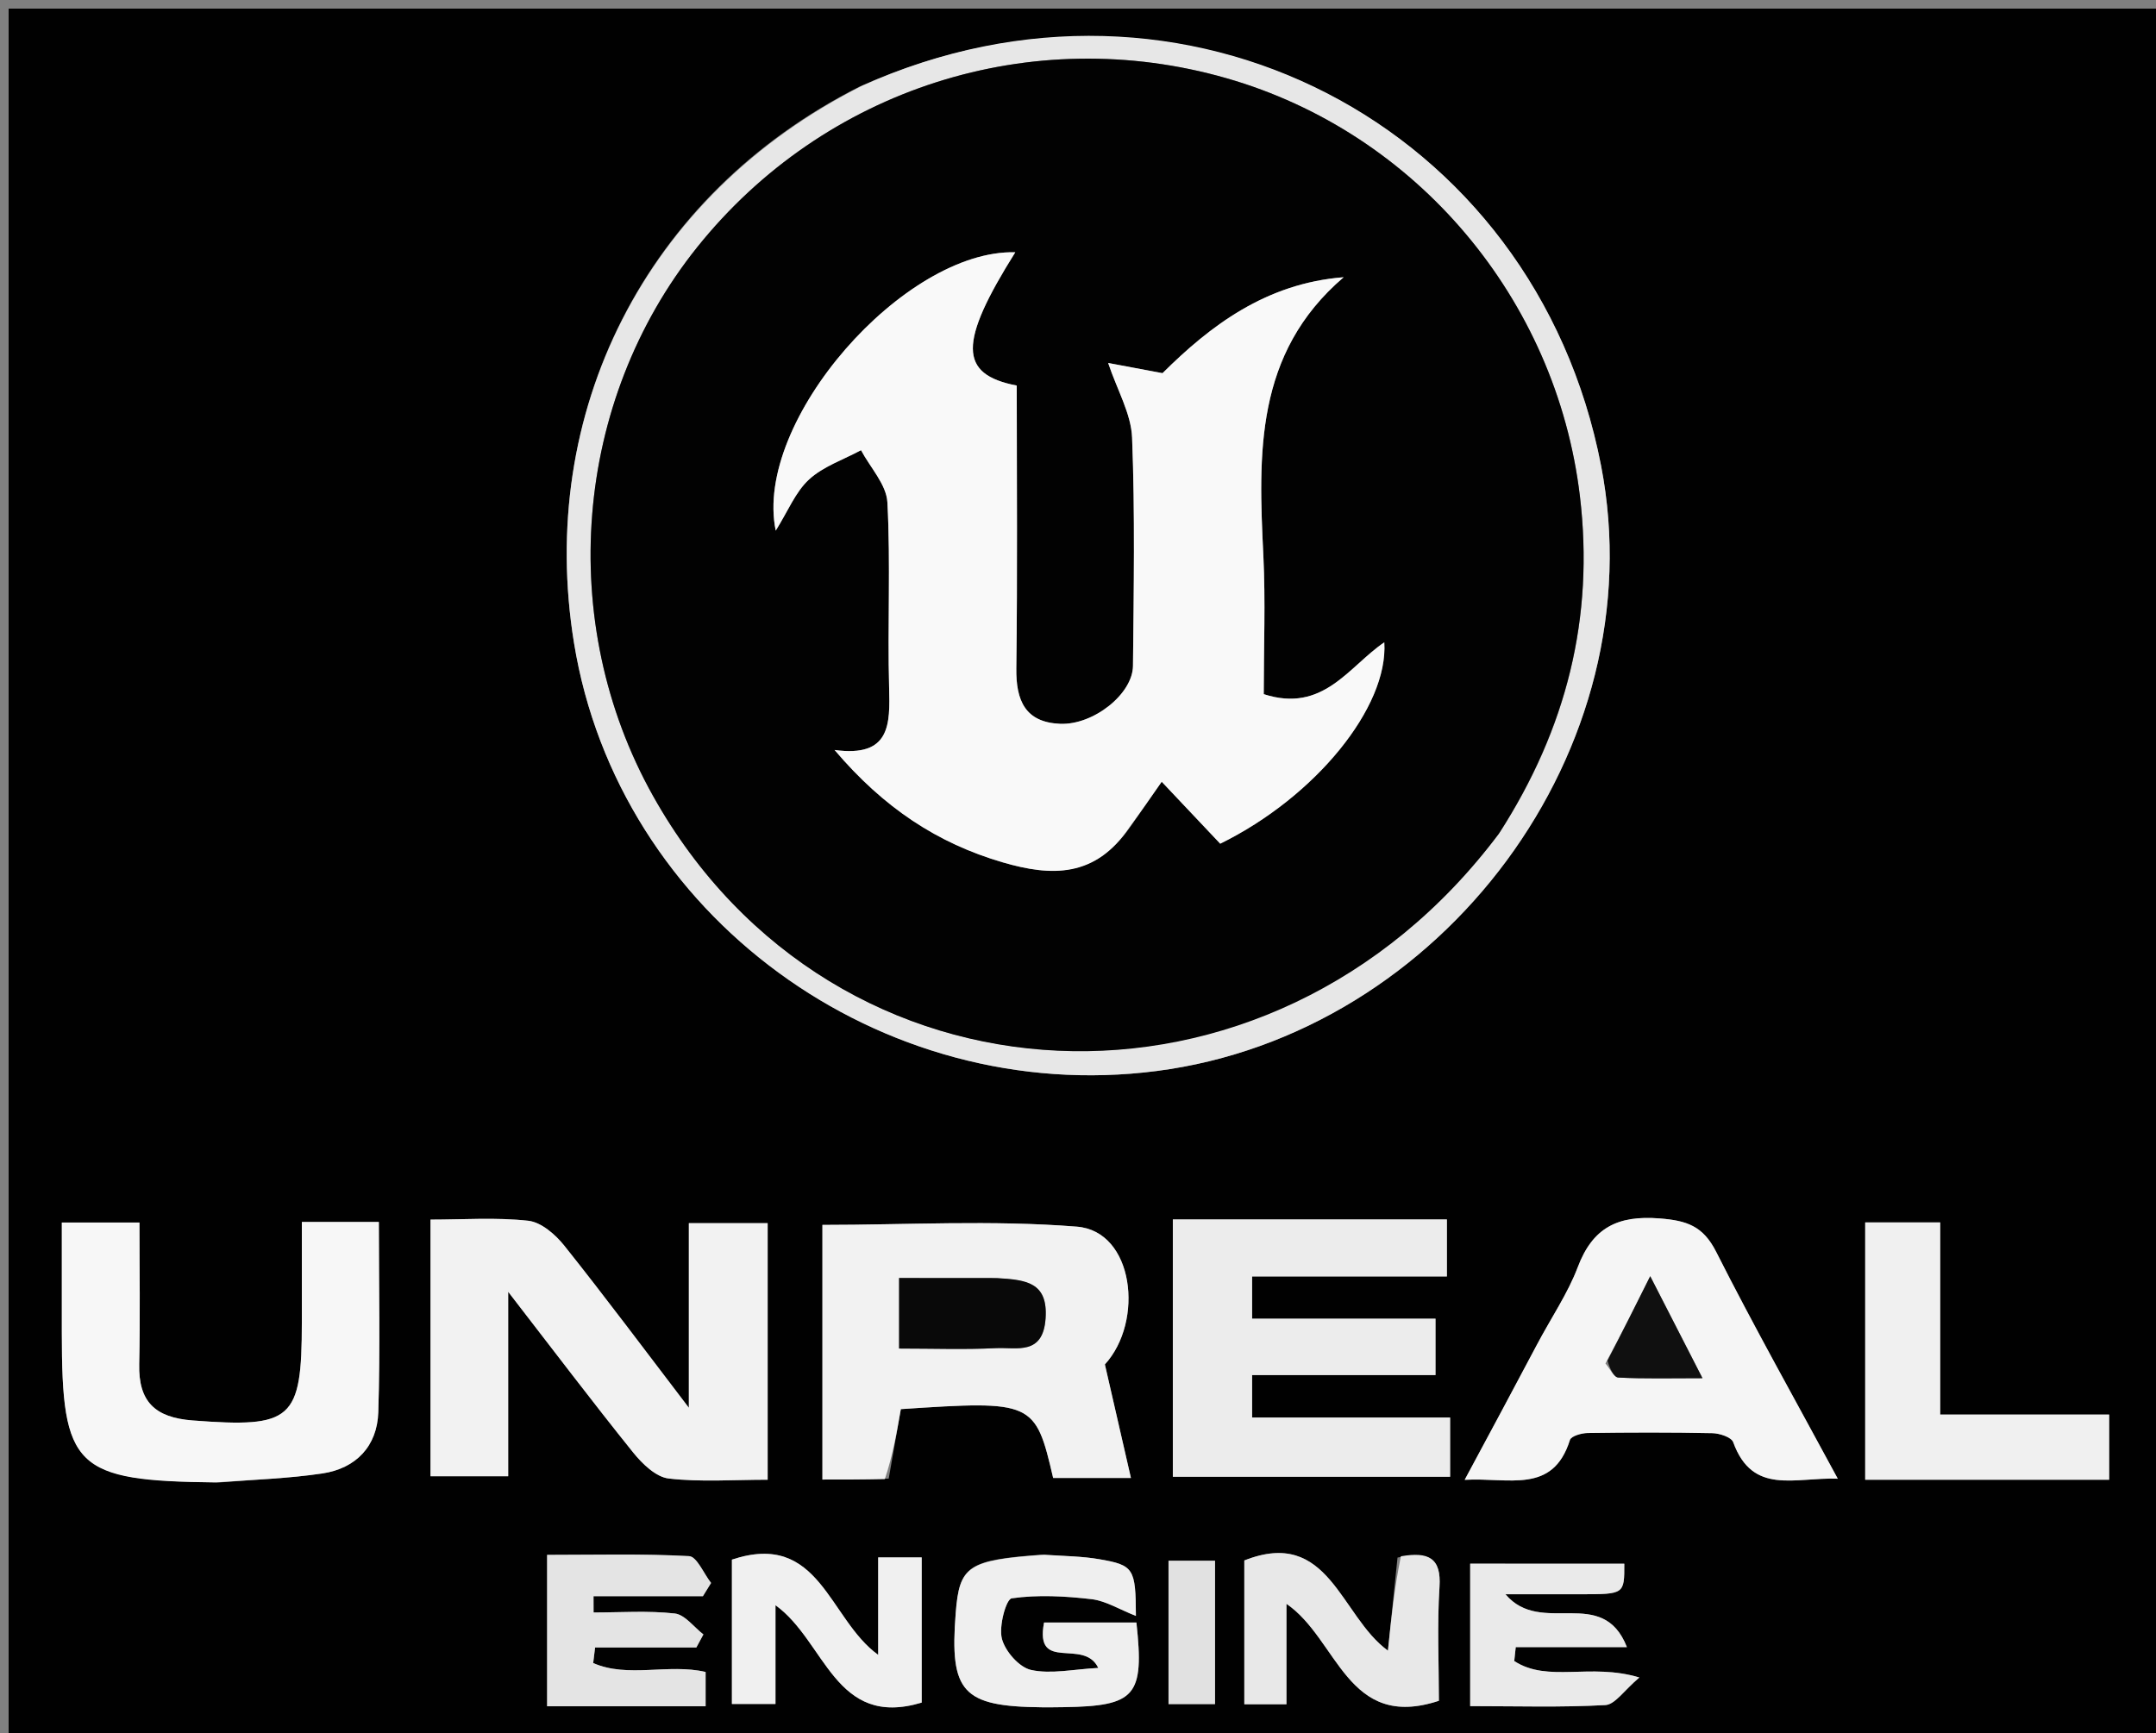 <svg xmlns="http://www.w3.org/2000/svg" xmlns:xlink="http://www.w3.org/1999/xlink" id="Layer_1" x="0px" y="0px" width="100%" viewBox="0 0 250 201" xml:space="preserve"><rect x="0" y="0" width="250" height="201" fill="#808080" stroke="none"/><path fill="#010101" opacity="1" stroke="none" d="M159,202  C106,202 53.5,202 1,202  C1,135 1,68 1,1  C84.333,1 167.667,1 251,1  C251,68 251,135 251,202  C220.5,202 190,202 159,202 M99.622,10.066  C74.724,22.671 62.223,47.939 66.562,74.583  C71.707,106.179 102.104,128.356 134.113,124.22  C167.265,119.935 192.008,86.844 185.654,54.016  C177.975,14.335 137.136,-6.819 99.622,10.066 M89.014,153.517  C89.014,149.59 89.014,145.662 89.014,141.868  C85.674,141.868 82.966,141.868 79.877,141.868  C79.877,148.988 79.877,155.698 79.877,163.278  C74.696,156.493 70.16,150.405 65.429,144.472  C64.401,143.182 62.755,141.756 61.261,141.59  C57.539,141.177 53.741,141.454 49.919,141.454  C49.919,151.816 49.919,161.561 49.919,171.221  C52.931,171.221 55.641,171.221 58.927,171.221  C58.927,164.19 58.927,157.55 58.927,149.826  C64.254,156.715 68.75,162.663 73.422,168.469  C74.472,169.775 76.054,171.31 77.537,171.482  C81.254,171.913 85.055,171.624 89.014,171.624  C89.014,165.488 89.014,159.999 89.014,153.517 M103.051,171.494  C103.519,168.816 103.986,166.137 104.458,163.436  C119.794,162.417 120.056,162.533 122.119,171.42  C124.691,171.42 127.289,171.42 131.137,171.42  C130.121,166.987 129.21,163.016 128.117,158.252  C132.688,153.256 131.496,142.803 124.867,142.272  C115.036,141.485 105.096,142.069 95.364,142.069  C95.364,151.916 95.364,161.644 95.364,171.604  C97.86,171.604 100.008,171.604 103.051,171.494 M140.716,141.43  C139.155,141.43 137.594,141.43 135.998,141.43  C135.998,151.862 135.998,161.484 135.998,171.28  C146.874,171.28 157.564,171.28 168.148,171.28  C168.148,168.832 168.148,166.753 168.148,164.409  C160.362,164.409 152.914,164.409 145.19,164.409  C145.19,162.754 145.19,161.373 145.19,159.484  C152.512,159.484 159.574,159.484 166.455,159.484  C166.455,157.052 166.455,155.163 166.455,152.948  C159.146,152.948 152.214,152.948 145.191,152.948  C145.191,151.188 145.191,149.787 145.191,148.048  C152.896,148.048 160.32,148.048 167.776,148.048  C167.776,145.761 167.776,143.815 167.776,141.43  C158.939,141.43 150.308,141.43 140.716,141.43 M25.503,171.937  C29.469,171.608 33.465,171.484 37.391,170.894  C41.291,170.307 43.739,167.725 43.864,163.792  C44.094,156.518 43.93,149.231 43.93,141.727  C40.83,141.727 38.084,141.727 35.001,141.727  C35.001,145.775 35.001,149.574 35.001,153.374  C35.001,164.739 33.873,165.627 22.331,164.749  C17.974,164.417 16.044,162.574 16.142,158.222  C16.265,152.781 16.172,147.335 16.172,141.796  C12.923,141.796 10.185,141.796 7.17,141.796  C7.17,146.259 7.17,150.399 7.17,154.54  C7.17,170.276 8.654,171.762 25.503,171.937 M178.005,156.437  C175.375,161.332 172.744,166.228 169.837,171.637  C174.949,171.332 180.052,173.356 182.042,167.012  C182.183,166.562 183.376,166.216 184.086,166.206  C188.909,166.138 193.735,166.123 198.557,166.224  C199.398,166.241 200.764,166.689 200.975,167.27  C203.225,173.477 208.135,171.312 213.099,171.505  C208.154,162.345 203.383,153.868 199,145.195  C197.479,142.186 195.583,141.561 192.425,141.317  C187.6,140.943 184.687,142.37 182.947,146.978  C181.787,150.051 179.858,152.833 178.005,156.437 M224.976,155.473  C224.976,150.902 224.976,146.331 224.976,141.782  C221.608,141.782 218.884,141.782 216.28,141.782  C216.28,151.834 216.28,161.548 216.28,171.627  C221.183,171.627 225.804,171.627 230.425,171.627  C235.186,171.627 239.948,171.627 244.569,171.627  C244.569,168.776 244.569,166.559 244.569,164.069  C237.938,164.069 231.684,164.069 224.976,164.069  C224.976,161.34 224.976,158.899 224.976,155.473 M162.05,180.652  C161.691,184.136 161.333,187.62 160.939,191.449  C155.398,187.429 154.115,177.096 144.286,180.988  C144.286,186.607 144.286,192.042 144.286,197.667  C145.938,197.667 147.333,197.667 149.172,197.667  C149.172,193.77 149.172,190.067 149.172,186.017  C155.17,190.119 156.172,200.788 166.848,197.263  C166.848,192.944 166.633,188.477 166.918,184.042  C167.132,180.71 165.676,179.941 162.05,180.652 M89.921,191.65  C89.921,189.922 89.921,188.195 89.921,186.177  C95.742,190.368 96.786,200.511 106.875,197.474  C106.875,191.85 106.875,186.29 106.875,180.636  C105.21,180.636 103.81,180.636 101.831,180.636  C101.831,184.52 101.831,188.167 101.831,191.938  C96.068,187.785 95.073,177.495 84.869,180.892  C84.869,186.515 84.869,192.064 84.869,197.634  C86.614,197.634 88.043,197.634 89.921,197.634  C89.921,195.79 89.921,194.16 89.921,191.65 M69.619,197.899  C73.594,197.899 77.569,197.899 81.819,197.899  C81.819,196.382 81.819,195.16 81.819,193.922  C77.5,192.911 72.81,194.662 68.783,192.886  C68.856,192.285 68.93,191.683 69.003,191.082  C72.917,191.082 76.83,191.082 80.744,191.082  C81.017,190.577 81.29,190.073 81.563,189.568  C80.459,188.719 79.422,187.271 78.239,187.139  C75.136,186.793 71.969,187.022 68.827,187.022  C68.825,186.394 68.824,185.765 68.822,185.136  C73.049,185.136 77.276,185.136 81.503,185.136  C81.82,184.623 82.136,184.11 82.452,183.597  C81.604,182.512 80.804,180.536 79.9,180.487  C74.468,180.193 69.013,180.341 63.441,180.341  C63.441,186.452 63.441,191.997 63.441,197.899  C65.394,197.899 67.028,197.899 69.619,197.899 M120.648,180.325  C112.221,180.949 111.248,181.617 110.82,187.082  C110.099,196.283 111.6,197.925 120.817,198.017  C121.647,198.025 122.477,198.016 123.307,198.003  C131.696,197.878 132.701,196.732 131.773,188.184  C128.206,188.184 124.623,188.184 121.065,188.184  C119.941,194.082 125.679,189.92 127.351,193.454  C124.446,193.606 121.885,194.196 119.563,193.689  C118.18,193.388 116.552,191.523 116.175,190.066  C115.8,188.62 116.663,185.471 117.314,185.378  C120.336,184.946 123.496,185.12 126.56,185.476  C128.218,185.669 129.784,186.661 131.714,187.42  C131.689,181.904 131.475,181.536 127.457,180.842  C125.508,180.506 123.505,180.485 120.648,180.325 M182.402,191.04  C184.196,191.04 185.99,191.04 188.649,191.04  C185.809,183.802 178.719,189.847 174.567,184.907  C178.215,184.907 180.761,184.909 183.308,184.907  C188.358,184.904 188.358,184.904 188.343,181.363  C182.318,181.363 176.294,181.363 170.476,181.363  C170.476,187.019 170.476,192.267 170.476,197.884  C175.913,197.884 181.044,198.044 186.151,197.76  C187.278,197.697 188.317,196.061 190.091,194.562  C184.37,192.839 179.497,195.205 175.585,192.654  C175.642,192.116 175.7,191.578 175.758,191.04  C177.659,191.04 179.56,191.04 182.402,191.04 M140.89,187.551  C140.89,185.426 140.89,183.302 140.89,181.017  C138.851,181.017 137.267,181.017 135.496,181.017  C135.496,186.654 135.496,192.061 135.496,197.644  C137.324,197.644 138.887,197.644 140.89,197.644  C140.89,194.43 140.89,191.472 140.89,187.551 z"></path><path fill="#E7E7E7" opacity="1" stroke="none" d="M99.977,9.943  C137.136,-6.819 177.975,14.335 185.654,54.016  C192.008,86.844 167.265,119.935 134.113,124.22  C102.104,128.356 71.707,106.179 66.562,74.583  C62.223,47.939 74.724,22.671 99.977,9.943 M173.997,96.395  C181.634,84.515 184.889,71.64 183.194,57.511  C180.453,34.662 164.229,15.386 142.211,9.071  C119.605,2.588 95.595,10.256 80.843,28.672  C66.496,46.581 64.437,72.146 75.718,92.302  C96.689,129.774 147.208,132.202 173.997,96.395 z"></path><path fill="#F2F2F2" opacity="1" stroke="none" d="M89.014,154.014  C89.014,159.999 89.014,165.488 89.014,171.624  C85.055,171.624 81.254,171.913 77.537,171.482  C76.054,171.31 74.472,169.775 73.422,168.469  C68.75,162.663 64.254,156.715 58.927,149.826  C58.927,157.55 58.927,164.19 58.927,171.221  C55.641,171.221 52.931,171.221 49.919,171.221  C49.919,161.561 49.919,151.816 49.919,141.454  C53.741,141.454 57.539,141.177 61.261,141.59  C62.755,141.756 64.401,143.182 65.429,144.472  C70.16,150.405 74.696,156.493 79.877,163.278  C79.877,155.698 79.877,148.988 79.877,141.868  C82.966,141.868 85.674,141.868 89.014,141.868  C89.014,145.662 89.014,149.59 89.014,154.014 z"></path><path fill="#F2F2F2" opacity="1" stroke="none" d="M102.604,171.549  C100.008,171.604 97.86,171.604 95.364,171.604  C95.364,161.644 95.364,151.916 95.364,142.069  C105.096,142.069 115.036,141.485 124.867,142.272  C131.496,142.803 132.688,153.256 128.117,158.252  C129.21,163.016 130.121,166.987 131.137,171.42  C127.289,171.42 124.691,171.42 122.119,171.42  C120.056,162.533 119.794,162.417 104.458,163.436  C103.986,166.137 103.519,168.816 102.604,171.549 M115.128,148.228  C111.531,148.228 107.934,148.228 104.256,148.228  C104.256,151.211 104.256,153.745 104.256,156.409  C108.219,156.409 111.861,156.542 115.487,156.362  C117.883,156.243 120.944,157.25 121.24,152.91  C121.527,148.707 118.987,148.433 115.128,148.228 z"></path><path fill="#ECECEC" opacity="1" stroke="none" d="M141.196,141.43  C150.308,141.43 158.939,141.43 167.776,141.43  C167.776,143.815 167.776,145.761 167.776,148.048  C160.32,148.048 152.896,148.048 145.191,148.048  C145.191,149.787 145.191,151.188 145.191,152.948  C152.214,152.948 159.146,152.948 166.455,152.948  C166.455,155.163 166.455,157.052 166.455,159.484  C159.574,159.484 152.512,159.484 145.19,159.484  C145.19,161.373 145.19,162.754 145.19,164.409  C152.914,164.409 160.362,164.409 168.148,164.409  C168.148,166.753 168.148,168.832 168.148,171.28  C157.564,171.28 146.874,171.28 135.998,171.28  C135.998,161.484 135.998,151.862 135.998,141.43  C137.594,141.43 139.155,141.43 141.196,141.43 z"></path><path fill="#F7F7F7" opacity="1" stroke="none" d="M25.025,171.937  C8.654,171.762 7.17,170.276 7.17,154.54  C7.17,150.399 7.17,146.259 7.17,141.796  C10.185,141.796 12.923,141.796 16.172,141.796  C16.172,147.335 16.265,152.781 16.142,158.222  C16.044,162.574 17.974,164.417 22.331,164.749  C33.873,165.627 35.001,164.739 35.001,153.374  C35.001,149.574 35.001,145.775 35.001,141.727  C38.084,141.727 40.83,141.727 43.93,141.727  C43.93,149.231 44.094,156.518 43.864,163.792  C43.739,167.725 41.291,170.307 37.391,170.894  C33.465,171.484 29.469,171.608 25.025,171.937 z"></path><path fill="#F5F5F5" opacity="1" stroke="none" d="M178.139,156.091  C179.858,152.833 181.787,150.051 182.947,146.978  C184.687,142.37 187.6,140.943 192.425,141.317  C195.583,141.561 197.479,142.186 199,145.195  C203.383,153.868 208.154,162.345 213.099,171.505  C208.135,171.312 203.225,173.477 200.975,167.27  C200.764,166.689 199.398,166.241 198.557,166.224  C193.735,166.123 188.909,166.138 184.086,166.206  C183.376,166.216 182.183,166.562 182.042,167.012  C180.052,173.356 174.949,171.332 169.837,171.637  C172.744,166.228 175.375,161.332 178.139,156.091 M186.161,158.141  C186.657,158.71 187.13,159.745 187.654,159.773  C190.692,159.93 193.742,159.849 197.413,159.849  C195.244,155.617 193.442,152.101 191.351,148.018  C189.558,151.611 188.094,154.546 186.161,158.141 z"></path><path fill="#F0F0F0" opacity="1" stroke="none" d="M224.976,155.965  C224.976,158.899 224.976,161.34 224.976,164.069  C231.684,164.069 237.938,164.069 244.569,164.069  C244.569,166.559 244.569,168.776 244.569,171.627  C239.948,171.627 235.186,171.627 230.425,171.627  C225.804,171.627 221.183,171.627 216.28,171.627  C216.28,161.548 216.28,151.834 216.28,141.782  C218.884,141.782 221.608,141.782 224.976,141.782  C224.976,146.331 224.976,150.902 224.976,155.965 z"></path><path fill="#E8E8E8" opacity="1" stroke="none" d="M162.441,180.505  C165.676,179.941 167.132,180.71 166.918,184.042  C166.633,188.477 166.848,192.944 166.848,197.263  C156.172,200.788 155.17,190.119 149.172,186.017  C149.172,190.067 149.172,193.77 149.172,197.667  C147.333,197.667 145.938,197.667 144.286,197.667  C144.286,192.042 144.286,186.607 144.286,180.988  C154.115,177.096 155.398,187.429 160.939,191.449  C161.333,187.62 161.691,184.136 162.441,180.505 z"></path><path fill="#F0F0F0" opacity="1" stroke="none" d="M89.921,192.09  C89.921,194.16 89.921,195.79 89.921,197.634  C88.043,197.634 86.614,197.634 84.869,197.634  C84.869,192.064 84.869,186.515 84.869,180.892  C95.073,177.495 96.068,187.785 101.831,191.938  C101.831,188.167 101.831,184.52 101.831,180.636  C103.81,180.636 105.21,180.636 106.875,180.636  C106.875,186.29 106.875,191.85 106.875,197.474  C96.786,200.511 95.742,190.368 89.921,186.177  C89.921,188.195 89.921,189.922 89.921,192.09 z"></path><path fill="#E4E4E4" opacity="1" stroke="none" d="M69.141,197.899  C67.028,197.899 65.394,197.899 63.441,197.899  C63.441,191.997 63.441,186.452 63.441,180.341  C69.013,180.341 74.468,180.193 79.9,180.487  C80.804,180.536 81.604,182.512 82.452,183.597  C82.136,184.11 81.82,184.623 81.503,185.136  C77.276,185.136 73.049,185.136 68.822,185.136  C68.824,185.765 68.825,186.394 68.827,187.022  C71.969,187.022 75.136,186.793 78.239,187.139  C79.422,187.271 80.459,188.719 81.563,189.568  C81.29,190.073 81.017,190.577 80.744,191.082  C76.83,191.082 72.917,191.082 69.003,191.082  C68.93,191.683 68.856,192.285 68.783,192.886  C72.81,194.662 77.5,192.911 81.819,193.922  C81.819,195.16 81.819,196.382 81.819,197.899  C77.569,197.899 73.594,197.899 69.141,197.899 z"></path><path fill="#EFEFEF" opacity="1" stroke="none" d="M121.088,180.324  C123.505,180.485 125.508,180.506 127.457,180.842  C131.475,181.536 131.689,181.904 131.714,187.42  C129.784,186.661 128.218,185.669 126.56,185.476  C123.496,185.12 120.336,184.946 117.314,185.378  C116.663,185.471 115.8,188.62 116.175,190.066  C116.552,191.523 118.18,193.388 119.563,193.689  C121.885,194.196 124.446,193.606 127.351,193.454  C125.679,189.92 119.941,194.082 121.065,188.184  C124.623,188.184 128.206,188.184 131.773,188.184  C132.701,196.732 131.696,197.878 123.307,198.003  C122.477,198.016 121.647,198.025 120.817,198.017  C111.6,197.925 110.099,196.283 110.82,187.082  C111.248,181.617 112.221,180.949 121.088,180.324 z"></path><path fill="#EAEAEA" opacity="1" stroke="none" d="M181.932,191.04  C179.56,191.04 177.659,191.04 175.758,191.04  C175.7,191.578 175.642,192.116 175.585,192.654  C179.497,195.205 184.37,192.839 190.091,194.562  C188.317,196.061 187.278,197.697 186.151,197.76  C181.044,198.044 175.913,197.884 170.476,197.884  C170.476,192.267 170.476,187.019 170.476,181.363  C176.294,181.363 182.318,181.363 188.346,181.365  C188.358,184.904 188.358,184.904 183.308,184.907  C180.761,184.909 178.215,184.907 174.567,184.907  C178.719,189.847 185.809,183.802 188.649,191.04  C185.99,191.04 184.196,191.04 181.932,191.04 z"></path><path fill="#E1E1E1" opacity="1" stroke="none" d="M140.89,188.032  C140.89,191.472 140.89,194.43 140.89,197.644  C138.887,197.644 137.324,197.644 135.496,197.644  C135.496,192.061 135.496,186.654 135.496,181.017  C137.267,181.017 138.851,181.017 140.89,181.017  C140.89,183.302 140.89,185.426 140.89,188.032 z"></path><path fill="#020202" opacity="1" stroke="none" d="M173.801,96.701  C147.208,132.202 96.689,129.774 75.718,92.302  C64.437,72.146 66.496,46.581 80.843,28.672  C95.595,10.256 119.605,2.588 142.211,9.071  C164.229,15.386 180.453,34.662 183.194,57.511  C184.889,71.64 181.634,84.515 173.801,96.701 M131.199,95.712  C132.332,94.083 133.464,92.455 134.706,90.669  C137.67,93.808 139.599,95.851 141.492,97.855  C152.539,92.429 160.999,82 160.516,74.501  C156.397,77.292 153.449,82.756 146.537,80.511  C146.537,75.068 146.75,69.754 146.494,64.462  C145.922,52.681 145.465,41.009 155.805,32.154  C146.778,32.862 140.314,37.802 134.801,43.281  C132.264,42.806 130.213,42.421 128.496,42.099  C129.559,45.269 131.165,47.988 131.273,50.765  C131.618,59.575 131.462,68.408 131.376,77.231  C131.344,80.496 126.779,84.122 122.907,83.95  C118.887,83.773 117.799,81.26 117.847,77.524  C117.989,66.566 117.897,55.605 117.897,44.72  C111.115,43.413 111.164,39.724 117.728,29.26  C104.88,28.922 87.312,48.824 89.951,61.544  C91.376,59.27 92.241,57.052 93.816,55.607  C95.47,54.09 97.803,53.315 99.84,52.215  C100.908,54.228 102.788,56.198 102.898,58.263  C103.28,65.401 102.903,72.577 103.098,79.73  C103.215,84.015 103.268,87.87 96.775,86.988  C102.477,93.707 108.708,97.806 116.275,100.02  C121.959,101.682 127.012,101.805 131.199,95.712 z"></path><path fill="#090909" opacity="1" stroke="none" d="M115.583,148.237  C118.987,148.433 121.527,148.707 121.24,152.91  C120.944,157.25 117.883,156.243 115.487,156.362  C111.861,156.542 108.219,156.409 104.256,156.409  C104.256,153.745 104.256,151.211 104.256,148.228  C107.934,148.228 111.531,148.228 115.583,148.237 z"></path><path fill="#101010" opacity="1" stroke="none" d="M186.395,157.811  C188.094,154.546 189.558,151.611 191.351,148.018  C193.442,152.101 195.244,155.617 197.413,159.849  C193.742,159.849 190.692,159.93 187.654,159.773  C187.13,159.745 186.657,158.71 186.395,157.811 z"></path><path fill="#F9F9F9" opacity="1" stroke="none" d="M130.946,95.976  C127.012,101.805 121.959,101.682 116.275,100.02  C108.708,97.806 102.477,93.707 96.775,86.988  C103.268,87.87 103.215,84.015 103.098,79.73  C102.903,72.577 103.28,65.401 102.898,58.263  C102.788,56.198 100.908,54.228 99.84,52.215  C97.803,53.315 95.47,54.09 93.816,55.607  C92.241,57.052 91.376,59.27 89.951,61.544  C87.312,48.824 104.88,28.922 117.728,29.26  C111.164,39.724 111.115,43.413 117.897,44.72  C117.897,55.605 117.989,66.566 117.847,77.524  C117.799,81.26 118.887,83.773 122.907,83.95  C126.779,84.122 131.344,80.496 131.376,77.231  C131.462,68.408 131.618,59.575 131.273,50.765  C131.165,47.988 129.559,45.269 128.496,42.099  C130.213,42.421 132.264,42.806 134.801,43.281  C140.314,37.802 146.778,32.862 155.805,32.154  C145.465,41.009 145.922,52.681 146.494,64.462  C146.75,69.754 146.537,75.068 146.537,80.511  C153.449,82.756 156.397,77.292 160.516,74.501  C160.999,82 152.539,92.429 141.492,97.855  C139.599,95.851 137.67,93.808 134.706,90.669  C133.464,92.455 132.332,94.083 130.946,95.976 z"></path></svg>